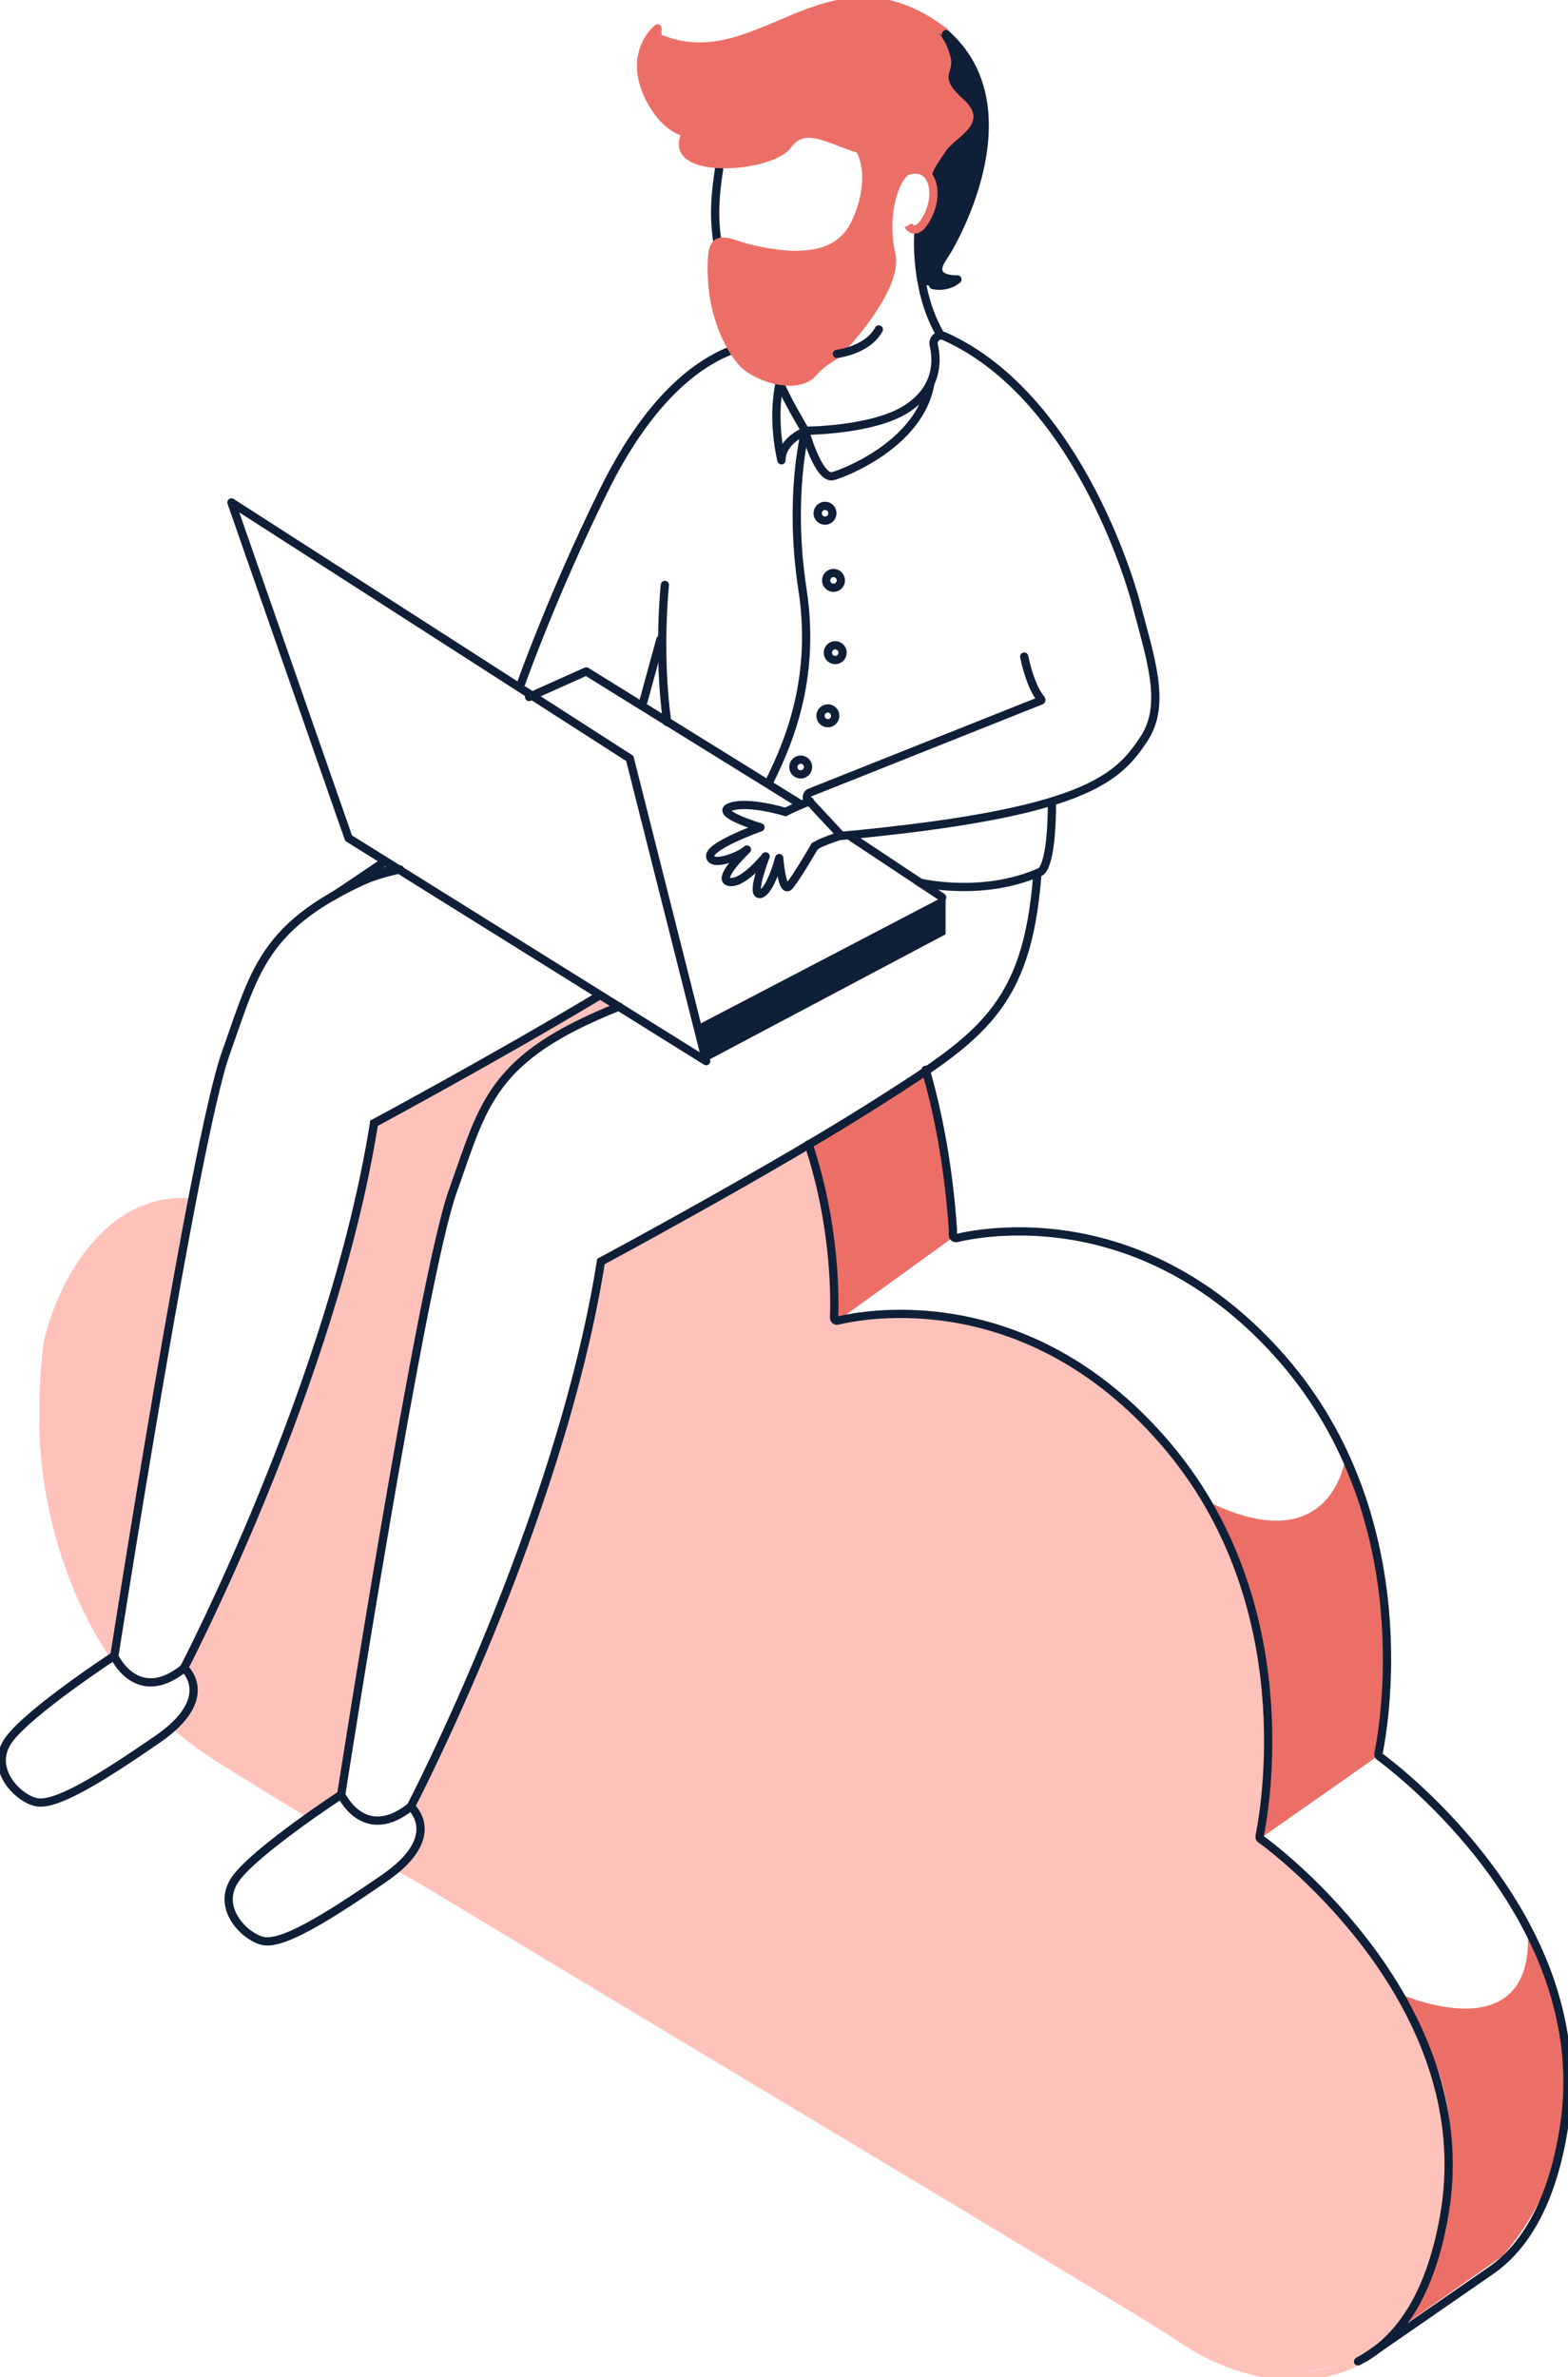 <svg width="95" height="144" viewBox="0 0 95 144" fill="none" xmlns="http://www.w3.org/2000/svg">
<g clip-path="url(#clip0_6011_90680)">
<path d="M10.765 104.708L18.925 109.947L20.536 108.775L23.279 92.783C23.279 92.783 26.296 75.791 26.844 73.999C27.393 72.207 28.833 66.658 31.198 64.762C33.564 62.866 37.438 61.074 37.438 61.074L36.204 60.212L29.895 64.038L22.833 67.933C22.833 67.933 20.433 78.652 19.336 81.409C18.273 84.167 13.336 96.609 13.336 96.609L11.177 100.986C11.177 100.986 12.068 101.71 11.725 102.675C11.382 103.606 10.765 104.708 10.765 104.708Z" fill="#FFC2BA"/>
<path d="M6.925 100.297C4.765 96.85 2.571 91.232 2.811 84.063C3.154 73.896 8.845 72.827 11.691 72.931L9.565 84.477L6.925 100.297Z" fill="#FFC2BA"/>
<path d="M24.444 113.015L72.441 142.07C72.441 142.07 79.126 146.309 84.749 141.036C90.372 135.763 87.32 123.182 84.235 120.081C84.235 120.081 79.744 112.739 76.212 111.429C76.212 111.429 79.675 95.885 69.664 86.304C69.664 86.304 62.602 77.997 50.671 79.996C50.671 79.996 50.911 75.068 48.991 69.346L36.478 76.308C36.478 76.308 34.729 85.683 32.775 90.612C30.855 95.54 26.638 106.501 24.924 109.396C24.924 109.396 26.055 110.396 25.027 111.912C24.067 113.429 24.444 113.015 24.444 113.015Z" fill="#FFC2BA"/>
<path d="M84.749 141.07C84.749 141.07 90.886 131.454 86.052 123.045L84.886 120.804C84.886 120.804 92.977 124.389 92.566 116.944C92.566 116.944 98.737 127.766 91.023 136.659L84.749 141.07Z" fill="#EC6F67"/>
<path d="M76.213 111.464L83.584 106.294C83.584 106.294 85.195 95.196 81.527 88.234C81.527 88.234 80.772 94.679 73.196 90.957C73.196 90.957 78.921 99.228 76.213 111.464Z" fill="#EC6F67"/>
<path d="M49.06 69.312C49.986 72.138 50.706 75.688 50.706 80.031L57.871 74.861C57.871 74.861 57.562 69.932 56.123 64.934" fill="#EC6F67"/>
<path d="M24.204 113.118C25.438 113.808 26.124 114.221 26.124 114.221C43.677 124.837 68.944 139.864 71.584 141.656C73.881 143.242 78.167 145 82.109 143.104" stroke="#FFC2BA" stroke-width="0.5" stroke-miterlimit="10"/>
<path d="M10.628 104.536C11.416 105.225 12.308 105.88 13.268 106.501C15.256 107.741 17.108 108.879 18.753 109.878" stroke="#FFC2BA" stroke-width="0.5" stroke-miterlimit="10"/>
<path d="M11.588 72.827C5.828 72.414 3.223 79.238 2.846 81.651C2.674 83.236 2.606 84.787 2.64 86.303C2.64 86.303 2.434 93.576 6.823 100.193" stroke="#FFC2BA" stroke-width="0.5" stroke-miterlimit="10"/>
<path d="M24.239 52.664C22.73 52.975 21.324 53.526 20.125 54.319" stroke="#0F1F38" stroke-width="0.5" stroke-miterlimit="10" stroke-linecap="round" stroke-linejoin="round"/>
<path d="M82.281 143.035C84.715 141.794 86.737 139.037 87.56 133.832C89.48 121.39 77.584 112.257 76.384 111.395C76.315 111.36 76.315 111.292 76.315 111.223C76.59 109.844 78.989 97.091 70.521 87.338C62.156 77.687 52.317 79.617 50.74 79.996C50.637 80.031 50.534 79.927 50.534 79.824C50.568 78.79 50.671 74.378 48.991 69.312" stroke="#0F1F38" stroke-width="0.5" stroke-miterlimit="10" stroke-linecap="round" stroke-linejoin="round"/>
<path d="M56.088 64.796C56.774 67.209 57.459 70.415 57.733 74.481C57.733 74.619 57.733 74.723 57.733 74.826C57.733 74.93 57.836 74.999 57.939 74.999C59.482 74.619 69.321 72.689 77.721 82.34C86.189 92.094 83.789 104.915 83.515 106.225C83.515 106.294 83.515 106.363 83.583 106.397C84.749 107.259 96.68 116.392 94.76 128.835C94.04 133.453 92.36 136.142 90.303 137.555L82.726 142.794" stroke="#0F1F38" stroke-width="0.5" stroke-miterlimit="10" stroke-linecap="round" stroke-linejoin="round"/>
<path d="M20.296 54.215L23.21 52.251" stroke="#0F1F38" stroke-width="0.5" stroke-miterlimit="10" stroke-linecap="round" stroke-linejoin="round"/>
<path d="M56.568 11.443C56.568 11.443 56.328 10.168 55.402 10.202C54.511 10.236 54.134 11.443 53.962 12.27C53.619 13.89 53.928 14.82 53.928 15.2C53.928 15.579 53.996 16.509 53.757 17.095C53.585 17.578 52.042 20.128 50.945 21.231C50.774 21.404 50.362 21.507 49.985 21.852C49.608 22.162 49.162 22.679 48.991 22.817C48.82 22.955 47.277 23.575 45.528 22.472C44.603 21.886 43.711 20.232 43.437 18.991C43.163 17.75 43.06 15.992 43.129 15.751C43.197 15.475 43.094 14.889 43.471 14.717C43.849 14.545 44.328 14.82 44.5 14.855C44.671 14.889 47.688 15.889 49.608 15.372C51.699 14.82 52.179 12.718 52.351 11.546C52.522 10.374 52.042 9.099 52.042 9.099C52.042 9.099 49.779 8.065 49.265 8.065C48.751 8.065 47.997 8.306 47.825 8.548C47.654 8.789 46.797 9.685 45.288 9.857C43.78 10.03 42.786 9.995 42.271 9.754C41.757 9.513 41.277 9.203 41.277 8.858C41.277 8.513 41.414 8.1 41.414 8.1C41.414 8.1 40.694 7.789 40.043 7.031C39.049 5.894 38.123 3.964 39.734 1.758L40.009 2.378C40.009 2.378 42.1 3.343 44.74 2.516C47.757 1.585 49.025 0.138 52.625 0.069C56.225 4.91887e-05 58.728 4.067 58.728 4.067L59.55 8.134L56.568 11.443Z" fill="#EC6F67"/>
<path d="M58.008 17.095C58.008 17.095 56.534 17.647 55.917 17.13C55.3 16.613 55.642 13.855 55.642 13.855C55.642 13.855 56.842 12.304 56.499 11.477C56.157 10.65 56.774 9.961 57.322 9.134C57.871 8.306 59.996 7.479 58.385 6.032C56.774 4.584 57.837 4.481 57.596 3.481C57.391 2.482 56.602 1.62 56.602 1.62C56.602 1.62 60.168 3.826 59.619 8.582C59.071 13.338 56.945 15.854 56.945 15.854C56.945 15.854 56.499 16.647 56.979 16.854C57.494 17.026 58.008 17.095 58.008 17.095Z" fill="#0F1F38"/>
<path d="M42.786 64.28L42.237 62.108L57.288 54.25V56.594L42.786 64.28Z" fill="#FFC2BA"/>
<path d="M62.842 53.044C62.225 61.04 59.38 62.832 53.037 66.865C46.695 70.897 36.41 76.412 36.41 76.412C33.907 92.163 24.89 109.43 24.89 109.43C22.045 111.705 20.673 108.707 20.673 108.707C20.673 108.707 25.542 77.446 27.427 72.172C29.313 66.899 29.69 64.073 37.507 60.971" stroke="#0F1F38" stroke-width="0.5" stroke-miterlimit="10" stroke-linecap="round"/>
<path d="M21.119 50.769L14.022 30.434L38.158 45.944L42.786 64.28L21.119 50.769Z" stroke="#0F1F38" stroke-width="0.5" stroke-miterlimit="10" stroke-linecap="round" stroke-linejoin="round"/>
<path d="M48.477 48.701L35.518 40.67L32.055 42.221" stroke="#0F1F38" stroke-width="0.5" stroke-miterlimit="10" stroke-linecap="round" stroke-linejoin="round"/>
<path d="M57.082 54.353L51.425 50.596" stroke="#0F1F38" stroke-width="0.5" stroke-miterlimit="10" stroke-linecap="round" stroke-linejoin="round"/>
<path d="M42.786 64.28L57.288 56.594V54.25L42.237 62.108" fill="#0F1F38"/>
<path d="M49.369 51.251C49.574 51.251 49.026 51.251 50.98 50.596" stroke="#0F1F38" stroke-width="0.5" stroke-miterlimit="10" stroke-linecap="round" stroke-linejoin="round"/>
<path d="M47.586 49.183C47.586 49.183 45.357 48.494 44.26 48.873C43.163 49.252 46.077 50.114 46.077 50.114C46.077 50.114 42.957 51.217 43.026 51.872C43.095 52.526 44.809 51.872 45.255 51.458C45.255 51.458 43.335 53.285 44.192 53.423C45.049 53.56 46.386 51.872 46.386 51.872C46.386 51.872 45.426 54.319 46.077 54.147C46.694 53.974 47.209 51.975 47.209 51.975C47.209 51.975 47.38 54.181 47.826 53.664C48.271 53.147 49.368 51.251 49.368 51.251" stroke="#0F1F38" stroke-width="0.5" stroke-miterlimit="10" stroke-linecap="round" stroke-linejoin="round"/>
<path d="M49.06 48.528C48.546 48.735 48.066 48.942 47.586 49.183" stroke="#0F1F38" stroke-width="0.5" stroke-miterlimit="10" stroke-linecap="round" stroke-linejoin="round"/>
<path d="M62.053 39.774C62.053 39.774 62.396 41.566 63.082 42.359" stroke="#0F1F38" stroke-width="0.5" stroke-miterlimit="10" stroke-linecap="round" stroke-linejoin="round"/>
<path d="M55.711 53.457C55.711 53.457 59.516 54.388 63.048 52.802C63.048 52.802 63.733 52.561 63.733 48.597" stroke="#0F1F38" stroke-width="0.5" stroke-miterlimit="10" stroke-linecap="round" stroke-linejoin="round"/>
<path d="M47.243 23.161C47.552 24.023 48.786 26.091 48.786 26.091C48.786 26.091 52.9 26.091 54.957 24.747C56.808 23.54 56.808 21.886 56.568 20.887C56.5 20.507 56.877 20.197 57.22 20.369C65.619 24.126 68.808 36.465 68.808 36.465C69.699 39.877 70.693 42.635 69.322 44.737C67.71 47.184 65.722 49.252 50.98 50.631L48.957 48.459C48.82 48.322 48.889 48.08 49.06 48.011L63.082 42.428" stroke="#0F1F38" stroke-width="0.5" stroke-miterlimit="10" stroke-linecap="round"/>
<path d="M44.192 21.266C42.066 22.127 39.22 24.333 36.546 29.779C33.461 36.052 31.575 41.394 31.575 41.394" stroke="#0F1F38" stroke-width="0.5" stroke-miterlimit="10" stroke-linecap="round" stroke-linejoin="round"/>
<path d="M55.642 14.062C55.642 14.062 55.368 17.44 56.911 20.163" stroke="#0F1F38" stroke-width="0.5" stroke-miterlimit="10" stroke-linecap="round" stroke-linejoin="round"/>
<path d="M24.89 109.43C24.89 109.43 26.981 111.223 23.278 113.773C19.576 116.324 17.039 117.84 15.907 117.564C14.776 117.289 13.028 115.496 14.296 113.773C15.565 112.05 20.673 108.707 20.673 108.707" stroke="#0F1F38" stroke-width="0.5" stroke-miterlimit="10" stroke-linecap="round" stroke-linejoin="round"/>
<path d="M36.238 60.35C30.101 64.038 22.662 68.037 22.662 68.037C20.159 83.787 11.142 101.055 11.142 101.055C8.297 103.33 6.925 100.331 6.925 100.331C6.925 100.331 11.794 69.07 13.679 63.797C15.565 58.524 15.942 55.697 23.759 52.596" stroke="#0F1F38" stroke-width="0.5" stroke-miterlimit="10" stroke-linecap="round"/>
<path d="M11.142 101.021C11.142 101.021 13.233 102.813 9.531 105.363C5.828 107.914 3.291 109.43 2.16 109.155C1.028 108.879 -0.72 107.087 0.548 105.363C1.817 103.64 6.925 100.297 6.925 100.297" stroke="#0F1F38" stroke-width="0.5" stroke-miterlimit="10" stroke-linecap="round" stroke-linejoin="round"/>
<path d="M43.437 14.476C43.231 12.89 43.334 11.719 43.609 9.961" stroke="#0F1F38" stroke-width="0.5" stroke-miterlimit="10" stroke-linecap="round" stroke-linejoin="round"/>
<path d="M43.986 8.031C43.815 7.858 41.243 9.237 39.529 6.273C37.815 3.309 39.838 1.723 39.838 1.723C39.838 1.723 39.529 3.964 41.586 4.412" stroke="#EC6F67" stroke-width="0.5" stroke-miterlimit="10" stroke-linecap="round" stroke-linejoin="round"/>
<path d="M57.219 1.93C50.123 -3.481 46.008 4.963 39.837 2.275" stroke="#EC6F67" stroke-width="0.5" stroke-miterlimit="10" stroke-linecap="round" stroke-linejoin="round"/>
<path d="M56.534 17.268C56.534 17.268 57.356 17.474 58.008 16.923C58.008 16.923 56.157 17.026 57.117 15.613C58.042 14.269 62.225 6.445 57.322 2.068" stroke="#0F1F38" stroke-width="0.5" stroke-miterlimit="10" stroke-linecap="round" stroke-linejoin="round"/>
<path d="M40.283 35.431C40.283 35.431 39.837 39.498 40.42 43.738" stroke="#0F1F38" stroke-width="0.5" stroke-miterlimit="10" stroke-linecap="round" stroke-linejoin="round"/>
<path d="M40.009 38.74L38.98 42.497" stroke="#0F1F38" stroke-width="0.5" stroke-miterlimit="10" stroke-linecap="round" stroke-linejoin="round"/>
<path d="M56.362 23.23C55.745 26.953 50.945 28.745 50.431 28.848C49.574 28.986 48.785 26.125 48.785 26.125C48.785 26.125 47.346 26.677 47.346 27.883C47.346 27.883 46.728 25.505 47.243 23.161" stroke="#0F1F38" stroke-width="0.5" stroke-miterlimit="10" stroke-linecap="round" stroke-linejoin="round"/>
<path d="M48.786 26.125C48.786 26.125 47.757 30.055 48.614 35.673C49.403 40.774 47.997 44.565 46.626 47.322" stroke="#0F1F38" stroke-width="0.5" stroke-miterlimit="10" stroke-linecap="round" stroke-linejoin="round"/>
<path d="M49.986 31.537C50.232 31.537 50.431 31.336 50.431 31.089C50.431 30.841 50.232 30.64 49.986 30.64C49.74 30.64 49.54 30.841 49.54 31.089C49.54 31.336 49.74 31.537 49.986 31.537Z" stroke="#0F1F38" stroke-width="0.5" stroke-miterlimit="10" stroke-linecap="round" stroke-linejoin="round"/>
<path d="M50.5 35.604C50.746 35.604 50.946 35.403 50.946 35.156C50.946 34.908 50.746 34.708 50.5 34.708C50.254 34.708 50.054 34.908 50.054 35.156C50.054 35.403 50.254 35.604 50.5 35.604Z" stroke="#0F1F38" stroke-width="0.5" stroke-miterlimit="10" stroke-linecap="round" stroke-linejoin="round"/>
<path d="M50.603 39.981C50.849 39.981 51.049 39.78 51.049 39.533C51.049 39.285 50.849 39.085 50.603 39.085C50.357 39.085 50.157 39.285 50.157 39.533C50.157 39.78 50.357 39.981 50.603 39.981Z" stroke="#0F1F38" stroke-width="0.5" stroke-miterlimit="10" stroke-linecap="round" stroke-linejoin="round"/>
<path d="M50.157 43.807C50.403 43.807 50.603 43.606 50.603 43.359C50.603 43.111 50.403 42.91 50.157 42.91C49.911 42.91 49.711 43.111 49.711 43.359C49.711 43.606 49.911 43.807 50.157 43.807Z" stroke="#0F1F38" stroke-width="0.5" stroke-miterlimit="10" stroke-linecap="round" stroke-linejoin="round"/>
<path d="M48.511 46.909C48.757 46.909 48.957 46.708 48.957 46.461C48.957 46.213 48.757 46.013 48.511 46.013C48.265 46.013 48.065 46.213 48.065 46.461C48.065 46.708 48.265 46.909 48.511 46.909Z" stroke="#0F1F38" stroke-width="0.5" stroke-miterlimit="10" stroke-linecap="round" stroke-linejoin="round"/>
<path d="M55.026 13.649C55.026 13.649 55.505 14.51 56.225 13.063C56.945 11.615 56.465 9.823 54.923 10.374C54.031 10.995 53.517 13.407 53.997 15.372C54.477 17.337 51.289 20.783 51.289 20.783C50.534 21.817 50.191 21.541 49.231 22.61C48.374 23.541 46.317 23.058 45.22 22.196C44.535 21.645 43.232 19.646 43.129 16.682C43.06 14.545 43.369 14.373 44.74 14.855C45.632 15.165 47.209 15.441 48.1 15.441C49.712 15.441 50.672 15.062 51.391 14.2C52.111 13.338 53.037 10.685 52.077 9.03C50.226 8.479 48.752 7.376 47.723 8.789C46.695 10.202 40.489 10.65 41.483 8.237" stroke="#EC6F67" stroke-width="0.5" stroke-miterlimit="10"/>
<path d="M50.706 21.438C50.706 21.438 52.557 21.231 53.243 19.956" stroke="#0F1F38" stroke-width="0.5" stroke-miterlimit="10" stroke-linecap="round"/>
</g>
<defs>
<clipPath id="clip0_6011_90680">
<rect width="95" height="144" fill="white"/>
</clipPath>
</defs>
</svg>
